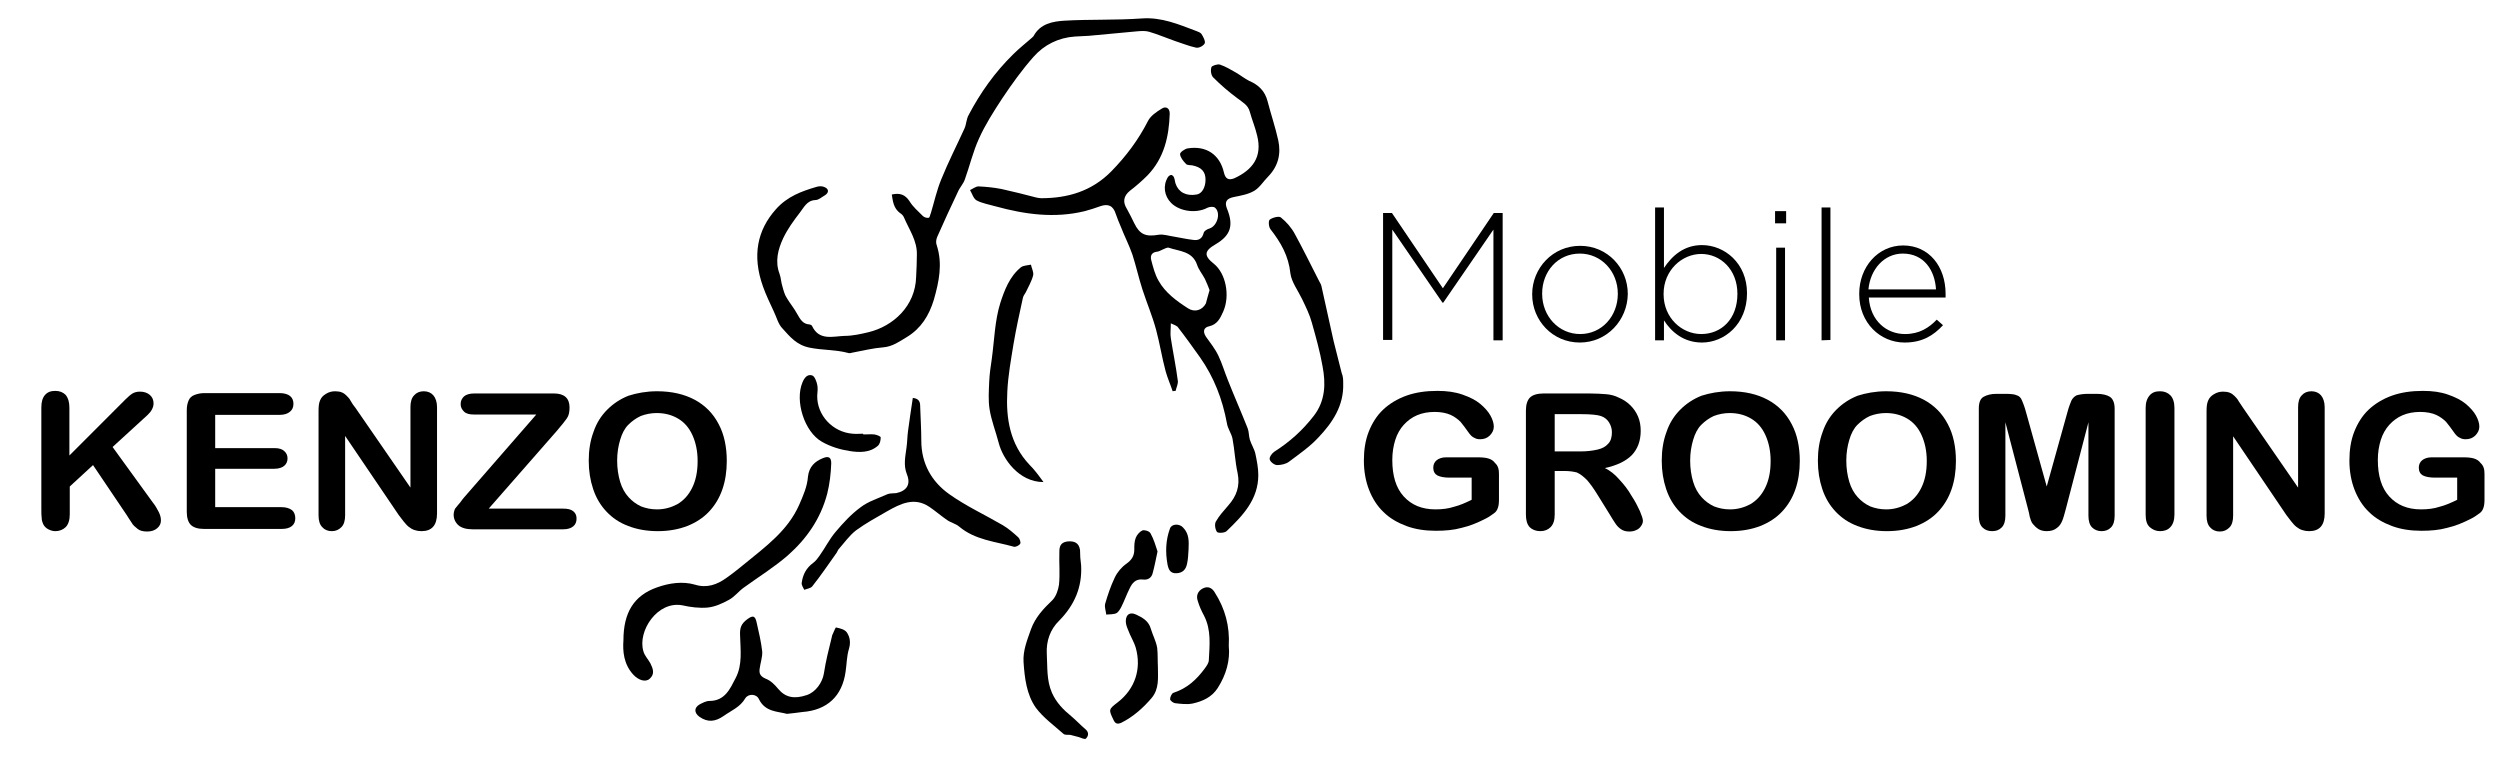 <?xml version="1.0" encoding="utf-8"?>
<!-- Generator: Adobe Illustrator 21.1.0, SVG Export Plug-In . SVG Version: 6.00 Build 0)  -->
<svg version="1.1" id="Layer_1" xmlns="http://www.w3.org/2000/svg" xmlns:xlink="http://www.w3.org/1999/xlink" x="0px" y="0px"
	viewBox="0 0 677.3 206" style="enable-background:new 0 0 677.3 206;" xml:space="preserve">
<style type="text/css">
	.st0{display:none;}
	.st1{display:inline;}
</style>
<g id="Layer_3">
	<g class="st0">
		<path class="st1" d="M317.3,115.8c-0.5-1.5-1.2-3-1.6-4.6c-0.8-3-1.3-6-2.1-9c-1.1-3.9-2.5-7.8-3.8-11.7c-0.6-1.9-1-3.9-1.7-5.8
			c-0.6-1.6-1.4-3.1-2.1-4.7c-0.5-1-1-2.1-1.3-3.1c-0.7-1.9-1.6-2.6-3.4-1.7c-2.7,1.4-5.6,1.3-8.4,1.6c-4.8,0.4-9.5-0.2-14.1-1.5
			c-1.6-0.4-3.2-0.7-4.7-1.3c-0.7-0.3-1.2-1.2-1.9-2c3.4-1.8,6.2-0.4,9,0.3c5.7,1.4,11.4,2.1,16.9-0.4c3.2-1.5,5.5-4.2,8-6.6
			c2.6-2.5,3.9-5.7,5.6-8.7c0.6-1,1.8-1.8,2.9-2.4c0.7-0.4,1.8-0.3,1.7,1.1c-0.2,6.8-2.7,12.4-8.5,16.4c-1.6,1.1-2,2.7-1,4.4
			c0.6,1,1.2,2.1,1.6,3.2c0.9,2.1,2.3,3.1,5.4,2.7c1.2-0.2,2.4,0.3,3.6,0.4c1.6,0.2,3.2,0.3,4.8,0.5c0.1,0,0.1,0,0.2,0
			c0.4-0.2,1-0.4,1.1-0.6c0.2-2.3,4.3-2,3.5-5.2c-0.5-1.9-1-2.4-2.7-1.4c-2.6,1.5-7.4,0.2-8.4-2.6c-0.5-1.2,0-2.7,0.1-4.1
			c0-0.2,0.6-0.5,0.7-0.4c0.3,0.1,0.4,0.5,0.6,0.8c0.6,1,1.1,2,1.9,2.9c1.1,1.3,2.8,1,3.7,0.1c0.8-0.8,1.2-2.4,1.2-3.6
			c0-1.4-0.9-2.5-2.5-2.8c-0.9-0.1-1.8-0.3-2.5-0.9c-1.1-0.8-0.7-2.1,0.6-2.5c4.2-1.1,7,0.8,8.4,5.1c0.5,1.5,1.4,2.1,2.8,1.3
			c3.7-2.2,5.6-4.2,4.8-8.7c-0.4-2.5-1.5-5-2.4-7.4c-0.1-0.4-0.7-0.7-1.1-1c-2.1-1.7-4.3-3.3-6.3-5.1c-0.5-0.4-0.4-1.5-0.6-2.3
			c0.9-0.1,1.7-0.3,2.6-0.4c0.2,0,0.5,0.3,0.7,0.4c2.2,1.4,4.6,2.6,6.7,4.2c1,0.8,1.8,2.1,2.3,3.3c1,2.8,1.7,5.7,2.4,8.6
			c0.7,2.9,0,5.5-2.1,7.7c-1.1,1.2-2.2,2.6-3.5,3.4c-1.1,0.7-2.6,1-4,1.2c-1.9,0.3-2.5,1.3-1.7,3c0.3,0.6,0.5,1.2,0.6,1.8
			c0.5,2.8-1.5,4.3-3.4,5.6c-2.3,1.5-2.5,2.8-0.3,4.5c3.4,2.6,3.8,10,0.7,12.8c-0.3,0.3-0.9,0.4-1.3,0.6c-1.5,0.5-1.9,1.4-1,2.7
			c1,1.6,2.1,3,3,4.7c0.7,1.4,1,2.9,1.6,4.4c1.5,3.6,3,7.2,4.5,10.8c0.3,0.7,0.3,1.6,0.5,2.4c0.4,1.2,1.1,2.3,1.4,3.6
			c0.4,1.5,0.6,3.1,0.6,4.6c0,5.3-3.3,8.8-6.8,12.1c-0.4,0.4-1.4,0.3-2.2,0.4c-0.1-0.8-0.5-1.8-0.2-2.3c0.7-1.3,1.7-2.4,2.6-3.5
			c1.9-2.1,2.7-4.4,2.1-7.2c-0.5-2.5-0.7-5.1-1.2-7.7c-0.2-1-0.9-2-1.2-3c-0.6-2.3-1.1-4.8-1.8-7.1c-0.5-1.6-1.3-3.1-2.2-4.5
			c-2.1-3.3-4.4-6.5-6.6-9.8c-0.2-0.3-0.6-0.6-0.9-0.6s-0.5,0.5-0.7,0.8c-0.1,0.3-0.2,0.7-0.1,1c0.4,2.4,0.9,4.8,1.4,7.2
			c0.4,1.9,0.9,3.7-0.1,5.5C317.7,115.8,317.5,115.8,317.3,115.8z M325.4,93.8c-0.2-0.8-0.4-1.5-0.7-2.2c-0.7-1.3-1.7-2.5-2.2-3.8
			c-1.1-3-3.9-2.8-6.2-3.6c-0.4-0.1-0.9,0.2-1.3,0.4c-0.4,0.2-0.8,0.5-1.3,0.6c-1.4,0.1-1.6,1.1-1.4,2.1c0.4,1.6,0.9,3.3,1.7,4.7
			c1.5,2.5,3.9,4.3,6.3,5.8c1.6,1.1,3.3,0.5,4.1-1.2C324.9,95.7,325.1,94.7,325.4,93.8z"/>
		<path class="st1" d="M255.2,72.8c1.9-0.4,2.9,0,3.8,1.3s2.1,2.5,3.3,3.6c0.7,0.7,1.4,0.6,1.6-0.5c0.8-4.5,2.8-8.6,4.6-12.8
			c1.2-2.8,2.4-5.7,3.4-8.6c1.4-3.7,4.1-6.5,6.4-9.6c1.8-2.5,4-4.7,6.3-6.7c1.1-0.9,2.3-1.6,2.8-3.1c0.1-0.2,0.3-0.4,0.5-0.4
			c3.2-0.9,6.3-1.9,9.7-1.9c5,0.1,10.1-0.3,15,0.1c3.4,0.3,6.7,1.6,10.1,2.4c0.4,0.1,0.8,0.4,1,0.8c0.3,0.5,0.7,1.1,0.5,1.5
			s-1,0.9-1.4,0.8c-1.8-0.4-3.6-0.9-5.3-1.5c-2.9-0.9-5.6-2.6-8.8-1.9c-1.6,0.3-3.3,0.6-5,0.8c-2.8,0.2-5.6,0.2-8.3,0.4
			c-3.6,0.3-6.8,1.8-9,4.5c-3.1,3.9-5.9,8-8.7,12.2c-1.2,1.7-2.2,3.5-3,5.4c-1.2,3.1-2.1,6.3-3.3,9.4c-0.9,2.3-2.2,4.4-3.3,6.7
			c-1,2.1-2.1,4.2-3,6.3c-0.2,0.5-0.1,1.3,0.1,1.9c1.2,3.8,0.6,7.5-0.6,11.2c-0.7,2.1-1.2,4.4-3,5.9c-1.6,1.3-3.3,2.5-5,3.7
			c-3.5,2.4-7.6,1.8-11.5,2.4c-0.9,0.1-1.8-0.3-2.7-0.4c-1-0.1-2,0.1-2.9,0c-1.4-0.2-2.7-0.6-4.1-1c-0.5-0.1-1-0.5-1.4-0.8
			c-1.9-1.7-3.4-3.7-4.4-6.1s-2.5-4.7-3.2-7.2c-1.4-5-1.1-9.8,2.1-14.2c2.7-3.7,6.4-5.6,10.7-6.5c0.5-0.1,1.2,0.4,1.8,0.6
			c-0.4,0.4-0.7,0.9-1.2,1c-3.2,1.2-5.3,3.7-6.8,6.6c-1,1.9-2.1,3.8-2.6,5.9c-0.4,1.5-0.1,3.3,0.1,4.9c0.1,1.1,0.4,2.1,0.6,3.2
			c0.1,0.6,0.3,1.2,0.6,1.7c1.1,1.8,2.1,3.7,3.5,5.3c1.3,1.4,2.9,2.8,4.6,3.5c1.4,0.6,3.2,0.4,4.8,0.3c2.2-0.2,4.4-0.6,6.6-1.2
			c4.9-1.5,9.5-5.8,9.6-11.9c0-2,0.2-4,0-6c-0.4-3.5-1.8-6.6-4.4-9.1C255.7,75,255.6,73.9,255.2,72.8z"/>
		<path class="st1" d="M241.9,133.7c-0.7,4.9-2,9.5-5.1,13.5c-2.4,3.1-5.1,5.8-8.3,8c-2.5,1.8-5.3,3.1-7.5,5.1
			c-3.3,3.1-7,3.9-11.1,2.9c-6.3-1.6-10.5,5.2-9.6,9.6c0.1,0.7,0.6,1.4,0.9,2c0.3,0.6,0.8,1.1,0.9,1.7c0.1,0.8-0.1,1.7-0.2,2.6
			c-1-0.1-2.3,0.2-3-0.4c-1.7-1.4-2.7-3.4-2.7-5.7c0-1.9-0.3-3.7,0-5.6c0.4-3.2,2.5-5.4,5-7.1c1.7-1.1,3.6-1.6,5.7-1.7
			c2.2-0.1,4.2,0.1,6.4,0.3c2.8,0.3,5.4-1.1,7.4-3.2c0.6-0.6,1.3-0.9,1.9-1.5c3.4-3,7.1-5.8,10-9.2c2.4-2.9,4.3-6.4,4.5-10.5
			c0.1-1.8,1.3-3,2.8-3.7c1.6-0.7,2.1-0.4,2.1,1.3C241.9,132.9,241.9,133.3,241.9,133.7z"/>
		<path class="st1" d="M260.8,117.6c0.2,0.7,0.6,1.4,0.7,2c0.2,2.4,0.3,4.9,0.3,7.4c0,5.1,2.3,9.1,6.3,11.9
			c3.6,2.5,7.7,4.4,11.5,6.7c1.3,0.8,2.5,1.9,3.7,2.9c0.3,0.2,0.4,1,0.2,1.3c-0.2,0.3-0.9,0.6-1.2,0.5c-3.8-1.2-7.8-1.4-11.2-3.8
			c-1.2-0.9-2.7-1.4-3.9-2.3c-1.2-0.8-2.3-1.9-3.5-2.8c-3.5-2.4-6.6-0.7-9.6,1.1c-2.2,1.3-4.6,2.5-6.6,4.1c-1.5,1.1-2.6,2.7-3.8,4.2
			c-0.2,0.3-0.4,0.7-0.6,1c-1.7,2.4-3.3,4.7-5.1,7c-0.4,0.5-1.2,0.7-1.8,1c-0.2-0.7-0.7-1.5-0.5-2c0.7-1.3,1.6-2.5,2.5-3.7
			c0.3-0.4,0.9-0.6,1-1c1-3.5,3.7-5.7,6-8.2c2.2-2.4,4.6-4.8,7.9-5.8c1.1-0.3,2.3-0.3,3.4-0.5c2.4-0.5,3.3-1.9,2.3-4.2
			c-0.8-1.9-0.4-3.7-0.2-5.6c0.2-1.3,0.2-2.7,0.4-4c0.3-2.4,0.7-4.8,1-7.2C260.2,117.7,260.5,117.7,260.8,117.6z"/>
		<path class="st1" d="M231.9,187.1c-1.9-0.6-4.5-0.4-5.9-3.1c-0.8-1.5-2.3-1.2-3.4,0.2c-1.7,2.2-4.2,3.6-6.8,4.5
			c-0.3,0.1-0.8,0.1-1.1,0c-1.1-0.3-2.6-0.5-2.6-2s1.4-1.7,2.5-1.9c1.5-0.4,3.1-0.3,4.2-1.8c1.6-2,2.8-4.2,3.1-6.7
			c0.2-2.1,0.1-4.1,0-6.2c0-1.2,0.7-2.7,1.6-3.5c1-0.9,1.6-0.5,1.9,0.6c0.5,2.2,1.1,4.5,1.3,6.7c0.1,1.2-0.4,2.5-0.6,3.8
			c-0.1,1,0.2,1.6,1.3,2.1c1,0.4,2,1.3,2.8,2.2c1.7,2,3.6,2.5,6.5,1.5c2.2-0.7,3.5-2.7,3.8-5c0.3-2.6,1.1-5.1,1.7-7.6
			c0.1-0.3,0.1-0.6,0.2-1c0.2-0.5,0.4-1.3,0.6-1.3c0.7-0.1,1.7,0,1.9,0.4c0.6,0.9,1.2,2.1,1.1,3.1c-0.1,2.3-0.8,4.5-1,6.7
			c-0.3,4.2-4.7,7.6-8.1,8.1C235.4,186.8,233.9,186.9,231.9,187.1z"/>
		<path class="st1" d="M354.8,113.6c0,6.4-3.1,10.6-7.2,14.3c-1.5,1.3-3.1,2.6-4.8,3.7c-0.7,0.5-1.7,0.7-2.6,0.6
			c-0.5,0-1.3-0.7-1.5-1.2c-0.1-0.4,0.5-1.2,1-1.6c3.3-2.1,6.2-4.7,8.6-7.8c2.7-3.4,2.8-7.2,2-11.2c-0.6-3.2-1.5-6.4-2.3-9.6
			c-0.5-1.8-0.7-3.9-2.3-5.2c-0.2-0.2-0.2-0.6-0.2-0.9c-0.1-0.4,0.1-1-0.1-1.3c-2.3-2.2-1.8-5.5-3.1-8c-0.9-1.7-2.1-3.3-3-5
			c-0.4-0.6-0.4-1.5-0.5-2.2c0.8-0.1,1.7-0.6,2.4-0.4c1.8,0.5,2.4,2.3,3.2,3.7c1.9,3.4,3.6,6.9,5.4,10.4c0.2,0.3,0.4,0.7,0.5,1
			c0.6,5.1,2.4,10,3.5,15C354.1,110.1,354.5,112.1,354.8,113.6z"/>
		<path class="st1" d="M296.9,154.3c0.4,5.2-1.4,9-4.7,12.4c-1.9,1.9-2.9,4.4-2.7,7.1c0.2,2.9,0.4,5.9,1.1,8.7
			c0.8,3.2,3.7,4.8,5.9,6.9c0.5,0.5,1.2,1,1.6,1.6c0.2,0.4,0,1.1-0.1,1.6c-0.5-0.1-0.9-0.1-1.4-0.2c-0.8-0.2-1.5-0.4-2.3-0.7
			c-0.7-0.2-1.5-0.2-1.9-0.7c-2.2-2.5-5.6-4.1-6.6-7.6c-1.5-5-2.3-9.9,0.1-14.9c1.2-2.5,2.8-4.5,4.7-6.4c0.8-0.8,1.3-2.2,1.4-3.4
			c0.2-2.4,0-4.8,0.1-7.2c0-1.1,0.2-2.2,1.7-2.3c1.7-0.1,2.4,0.3,2.8,2c0.1,0.6,0.2,1.2,0.3,1.8
			C296.9,153.5,296.9,154.1,296.9,154.3z"/>
		<path class="st1" d="M288.5,135.8c-3.5,0.1-5.6-1.7-7.4-4.1c-2.1-2.9-2.7-6.3-3.6-9.7c-0.6-2.4-1.1-4.6-0.8-7
			c0.5-3.8,1.1-7.5,1.6-11.2c0.3-2.1,0.4-4.2,0.7-6.3c0.2-0.9,0.6-1.8,1.1-2.7c0.6-1.3,1.3-2.7,2.1-3.9c0.6-0.9,1.4-1.7,2.3-2.4
			c0.3-0.3,1.1-0.3,1.4-0.1c0.4,0.3,0.8,1,0.7,1.4c-0.4,1.4-1,2.7-1.5,4c-0.2,0.5-0.7,1-0.8,1.6c-0.7,3.4-1.5,6.8-2.1,10.2
			c-0.6,3.4-1,6.9-1.4,10.3c-0.1,1.2,0.1,2.4,0.2,3.6c0,0.4,0.2,0.8,0.1,1.1c-0.8,4.6,2,7.9,4.2,11.4
			C286.2,133.3,287.4,134.4,288.5,135.8z"/>
		<path class="st1" d="M329.6,172c0.3,3.5-0.6,6.8-2.6,9.7c-1.5,2.2-3.7,3-6.1,3.2c-1,0.1-2,0-2.9-0.1c-0.5-0.1-1.2-0.5-1.2-0.7
			c0-0.5,0.4-1.3,0.7-1.4c3-0.9,5.1-3,6.9-5.4c0.4-0.5,0.9-1.2,0.9-1.8c0.2-3.3,0.6-6.7-1-9.9c-0.5-1-1-2-1.3-3.1
			c-0.4-1.2,0-2.2,1.1-2.8s2,0,2.5,0.8c1.8,2.8,2.7,5.9,3,9.2C329.7,170.4,329.6,171.2,329.6,172z"/>
		<path class="st1" d="M314.3,176.9c-0.4,2.1-0.4,4.4-1.4,6.2c-1.6,2.7-4.2,4.6-7.1,6c-0.3,0.2-1.3-0.2-1.5-0.6
			c-1.2-2.1-1.2-2.3,0.9-3.7c4.5-3.1,4.8-7.4,3.9-12.2c-0.3-1.4-1.3-2.7-1.7-4.2c-0.3-0.9-0.1-1.9-0.2-2.9c0.9,0.1,1.9-0.1,2.5,0.2
			c3.1,1.7,3.6,4.9,4.1,8c0.2,1,0,2,0,2.9C314,176.9,314.2,176.9,314.3,176.9z"/>
		<path class="st1" d="M238.9,117c0,4.8,3.5,8.4,8.3,8.6c1.5,0.1,2.9,0.1,4.4,0.2c0.5,0,1.3,0.5,1.3,0.7c-0.2,0.6-0.4,1.6-0.8,1.7
			c-2.1,0.4-4.2,0.8-6.4,0.8c-1.5,0-3.1-0.6-4.5-1.2c-0.9-0.4-1.7-1.1-2.4-1.8c-0.8-0.8-1.7-1.6-2.2-2.6c-1.6-3-1.9-6.2-0.6-9.4
			c0.3-0.6,1.3-0.9,1.9-1.3c0.3,0.6,0.8,1.1,1,1.7C239,115.2,238.9,116.1,238.9,117z"/>
		<path class="st1" d="M313.9,151.3c-0.4,1.8-0.7,3.3-1.1,4.8c-0.3,1-0.9,1.4-2,1.3c-1.7-0.1-2.6,0.9-3.2,2.2s-1.1,2.6-1.8,3.8
			c-0.3,0.6-0.7,1.2-1.2,1.5c-0.6,0.3-1.4,0.2-2.1,0.3c-0.1-0.7-0.4-1.5-0.2-2.2c0.6-2,1.2-3.9,2.1-5.8c0.6-1.2,1.5-2.3,2.5-3
			c1.2-0.9,1.9-1.7,1.8-3.2c0-0.9,0-1.8,0.3-2.6c0.3-0.7,0.9-1.3,1.5-1.6c0.4-0.2,1.4,0.2,1.6,0.6
			C313,148.7,313.4,150.1,313.9,151.3z"/>
		<path class="st1" d="M320.6,151.5c0,0.4,0,1.3-0.1,2.1c-0.1,1.4-0.9,2.2-2.3,2.3c-1.5,0.1-1.8-0.8-2-2c-0.5-2.6-0.4-5.2,0.6-7.7
			c0.4-1,1.9-1.1,2.7-0.3C320.9,147.4,320.8,149.2,320.6,151.5z"/>
	</g>
	<g>
		<g>
			<g>
				<path d="M406.1,128.4v7c0,0.9-0.1,1.7-0.3,2.2c-0.2,0.6-0.5,1.1-1.1,1.5s-1.2,0.9-2,1.3c-2.3,1.2-4.5,2.1-6.7,2.6
					c-2.1,0.6-4.5,0.8-7,0.8c-2.9,0-5.6-0.4-8-1.3c-2.4-0.9-4.5-2.1-6.2-3.8c-1.7-1.6-3-3.7-3.9-6s-1.4-5-1.4-7.9s0.4-5.5,1.3-7.8
					s2.2-4.4,3.9-6c1.7-1.6,3.8-2.9,6.3-3.8s5.3-1.3,8.4-1.3c2.6,0,4.8,0.3,6.8,1s3.6,1.5,4.8,2.5c1.2,1,2.2,2.1,2.8,3.2
					c0.6,1.1,0.9,2.1,0.9,3s-0.4,1.7-1.1,2.4c-0.7,0.7-1.6,1-2.6,1c-0.6,0-1.1-0.1-1.6-0.4c-0.5-0.2-0.9-0.6-1.3-1.1
					c-1-1.4-1.8-2.5-2.4-3.2c-0.7-0.7-1.6-1.4-2.7-1.9s-2.6-0.8-4.3-0.8c-1.8,0-3.4,0.3-4.8,0.9s-2.6,1.5-3.6,2.6s-1.8,2.5-2.3,4.1
					s-0.8,3.4-0.8,5.4c0,4.3,1,7.6,3.1,9.9c2.1,2.3,4.9,3.5,8.6,3.5c1.8,0,3.5-0.2,5-0.7c1.6-0.4,3.2-1.1,4.8-1.9v-6h-6
					c-1.4,0-2.5-0.2-3.3-0.6c-0.7-0.4-1.1-1.1-1.1-2.1c0-0.8,0.3-1.5,0.9-2s1.5-0.8,2.5-0.8h8.8c1.1,0,2,0.1,2.7,0.3
					s1.4,0.6,1.8,1.2C405.9,126.2,406.1,127.2,406.1,128.4z"/>
				<path d="M423.9,127.6h-2.7v11.8c0,1.6-0.4,2.7-1.1,3.4s-1.6,1.1-2.8,1.1c-1.2,0-2.2-0.4-2.9-1.1c-0.7-0.8-1-1.9-1-3.4v-28.2
					c0-1.6,0.4-2.8,1.1-3.5s2-1.1,3.6-1.1h12.6c1.7,0,3.2,0.1,4.5,0.2c1.2,0.1,2.3,0.4,3.3,0.9c1.2,0.5,2.3,1.2,3.2,2.1
					c0.9,0.9,1.6,1.9,2.1,3.1s0.7,2.5,0.7,3.8c0,2.7-0.8,4.9-2.4,6.6c-1.6,1.6-4,2.8-7.3,3.5c1.4,0.7,2.7,1.7,3.9,3.1
					c1.3,1.4,2.4,2.8,3.3,4.4c1,1.5,1.7,2.9,2.3,4.2c0.5,1.2,0.8,2.1,0.8,2.6s-0.2,1-0.5,1.4c-0.3,0.5-0.8,0.9-1.3,1.1
					c-0.6,0.3-1.2,0.4-1.9,0.4c-0.9,0-1.6-0.2-2.2-0.6c-0.6-0.4-1.1-0.9-1.5-1.5s-1-1.5-1.7-2.7l-3.1-5c-1.1-1.8-2.1-3.2-3-4.2
					c-0.9-0.9-1.8-1.6-2.7-2C426.4,127.8,425.3,127.6,423.9,127.6z M428.3,112.2h-7.1v10.1h6.9c1.9,0,3.4-0.2,4.7-0.5
					c1.3-0.3,2.2-0.8,2.9-1.6c0.7-0.7,1-1.8,1-3.1c0-1-0.3-1.9-0.8-2.7c-0.5-0.8-1.3-1.4-2.2-1.7C432.8,112.4,431,112.2,428.3,112.2
					z"/>
				<path d="M468.7,106c4,0,7.4,0.8,10.2,2.3c2.8,1.5,5,3.7,6.5,6.6c1.5,2.8,2.2,6.2,2.2,10c0,2.8-0.4,5.4-1.2,7.7
					c-0.8,2.3-2,4.3-3.6,6s-3.6,3-5.9,3.9s-5,1.4-8,1.4s-5.7-0.5-8-1.4c-2.4-0.9-4.3-2.2-5.9-3.9s-2.8-3.7-3.6-6.1
					c-0.8-2.4-1.2-4.9-1.2-7.7s0.4-5.4,1.3-7.8c0.8-2.4,2.1-4.4,3.7-6s3.5-2.9,5.8-3.8C463.2,106.5,465.8,106,468.7,106z
					M479.7,124.9c0-2.7-0.5-5-1.4-7s-2.2-3.5-3.9-4.5c-1.7-1-3.6-1.5-5.8-1.5c-1.5,0-3,0.3-4.3,0.8c-1.3,0.6-2.4,1.4-3.4,2.4
					s-1.7,2.4-2.2,4.1s-0.8,3.5-0.8,5.6s0.3,4,0.8,5.7s1.3,3.1,2.3,4.2s2.1,1.9,3.4,2.5c1.3,0.5,2.7,0.8,4.3,0.8
					c2,0,3.8-0.5,5.5-1.4c1.7-1,3-2.4,4-4.4C479.2,130.2,479.7,127.8,479.7,124.9z"/>
				<path d="M511,106c4,0,7.4,0.8,10.2,2.3s5,3.7,6.5,6.6c1.5,2.8,2.2,6.2,2.2,10c0,2.8-0.4,5.4-1.2,7.7s-2,4.3-3.6,6
					s-3.6,3-5.9,3.9c-2.3,0.9-5,1.4-8,1.4s-5.7-0.5-8-1.4c-2.4-0.9-4.3-2.2-5.9-3.9s-2.8-3.7-3.6-6.1c-0.8-2.4-1.2-4.9-1.2-7.7
					s0.4-5.4,1.3-7.8c0.8-2.4,2.1-4.4,3.7-6s3.5-2.9,5.8-3.8C505.5,106.5,508.1,106,511,106z M522,124.9c0-2.7-0.5-5-1.4-7
					s-2.2-3.5-3.9-4.5s-3.6-1.5-5.8-1.5c-1.5,0-3,0.3-4.3,0.8c-1.3,0.6-2.4,1.4-3.4,2.4s-1.7,2.4-2.2,4.1s-0.8,3.5-0.8,5.6
					s0.3,4,0.8,5.7s1.3,3.1,2.3,4.2s2.1,1.9,3.4,2.5c1.3,0.5,2.7,0.8,4.3,0.8c2,0,3.8-0.5,5.5-1.4c1.7-1,3-2.4,4-4.4
					C521.5,130.2,522,127.8,522,124.9z"/>
				<path d="M549.4,137.8l-6.1-23.4v25.3c0,1.4-0.3,2.5-1,3.2s-1.5,1-2.6,1c-1,0-1.9-0.3-2.6-1c-0.7-0.7-1-1.7-1-3.2v-29
					c0-1.6,0.4-2.7,1.3-3.2s2-0.8,3.5-0.8h2.4c1.4,0,2.5,0.1,3.1,0.4c0.7,0.2,1.1,0.7,1.4,1.4c0.3,0.7,0.7,1.7,1.1,3.2l5.6,20.1
					l5.6-20.1c0.4-1.5,0.8-2.5,1.1-3.2c0.3-0.6,0.8-1.1,1.4-1.4c0.7-0.2,1.7-0.4,3.1-0.4h2.4c1.5,0,2.7,0.3,3.5,0.8s1.3,1.6,1.3,3.2
					v29c0,1.4-0.3,2.5-1,3.2s-1.5,1-2.6,1c-1,0-1.9-0.4-2.5-1c-0.7-0.7-1-1.8-1-3.2v-25.3l-6.1,23.4c-0.4,1.5-0.7,2.6-1,3.3
					s-0.7,1.4-1.4,1.9c-0.7,0.6-1.6,0.9-2.8,0.9c-0.9,0-1.7-0.2-2.3-0.6s-1.1-0.9-1.5-1.4s-0.6-1.2-0.8-1.9
					C549.8,139.3,549.6,138.6,549.4,137.8z"/>
				<path d="M581.3,139.4v-28.9c0-1.5,0.4-2.6,1.1-3.4c0.7-0.8,1.6-1.1,2.8-1.1s2.1,0.4,2.8,1.1s1.1,1.9,1.1,3.4v28.9
					c0,1.5-0.4,2.7-1.1,3.4c-0.7,0.8-1.7,1.1-2.8,1.1s-2-0.4-2.8-1.1C581.6,142.1,581.3,140.9,581.3,139.4z"/>
				<path d="M607.7,110.5l14.9,21.6v-21.8c0-1.4,0.3-2.5,1-3.2c0.6-0.7,1.5-1.1,2.6-1.1s2,0.4,2.6,1.1s1,1.8,1,3.2v28.8
					c0,3.2-1.4,4.8-4.2,4.8c-0.7,0-1.3-0.1-1.9-0.3c-0.6-0.2-1.1-0.5-1.6-0.9s-0.9-0.9-1.4-1.5s-0.8-1.1-1.3-1.7L605,118.2v21.5
					c0,1.4-0.3,2.5-1,3.2s-1.5,1.1-2.6,1.1s-2-0.4-2.6-1.1c-0.7-0.7-1-1.8-1-3.2v-28.3c0-1.2,0.1-2.1,0.4-2.8
					c0.3-0.8,0.9-1.4,1.6-1.8c0.8-0.5,1.6-0.7,2.5-0.7c0.7,0,1.3,0.1,1.8,0.3c0.5,0.2,0.9,0.5,1.3,0.9c0.4,0.4,0.8,0.8,1.1,1.4
					C606.9,109.3,607.3,109.9,607.7,110.5z"/>
				<path d="M673.1,128.4v7c0,0.9-0.1,1.7-0.3,2.2c-0.2,0.6-0.5,1.1-1.1,1.5s-1.2,0.9-2,1.3c-2.3,1.2-4.5,2.1-6.7,2.6
					c-2.1,0.6-4.5,0.8-7,0.8c-2.9,0-5.6-0.4-8-1.3c-2.4-0.9-4.5-2.1-6.2-3.8c-1.7-1.6-3-3.7-3.9-6s-1.4-5-1.4-7.9s0.4-5.5,1.3-7.8
					s2.2-4.4,3.9-6s3.8-2.9,6.3-3.8s5.3-1.3,8.4-1.3c2.6,0,4.8,0.3,6.8,1s3.6,1.5,4.8,2.5s2.2,2.1,2.8,3.2s0.9,2.1,0.9,3
					s-0.4,1.7-1.1,2.4c-0.7,0.7-1.6,1-2.6,1c-0.6,0-1.1-0.1-1.6-0.4c-0.5-0.2-0.9-0.6-1.3-1.1c-1-1.4-1.8-2.5-2.4-3.2
					c-0.7-0.7-1.6-1.4-2.7-1.9c-1.1-0.5-2.6-0.8-4.3-0.8c-1.8,0-3.4,0.3-4.8,0.9c-1.4,0.6-2.6,1.5-3.6,2.6s-1.8,2.5-2.3,4.1
					s-0.8,3.4-0.8,5.4c0,4.3,1,7.6,3.1,9.9c2.1,2.3,4.9,3.5,8.6,3.5c1.8,0,3.5-0.2,5-0.7c1.6-0.4,3.2-1.1,4.8-1.9v-6h-6
					c-1.4,0-2.5-0.2-3.3-0.6c-0.7-0.4-1.1-1.1-1.1-2.1c0-0.8,0.3-1.5,0.9-2c0.6-0.5,1.5-0.8,2.5-0.8h8.8c1.1,0,2,0.1,2.7,0.3
					s1.4,0.6,1.8,1.2C672.9,126.2,673.1,127.2,673.1,128.4z"/>
			</g>
		</g>
		<g>
			<g>
				<path d="M18.8,110.5v12.9L34,108.2c0.7-0.7,1.4-1.3,1.9-1.6c0.5-0.3,1.2-0.5,2-0.5c1.1,0,2,0.3,2.7,0.9s1,1.4,1,2.3
					c0,1.1-0.6,2.2-1.7,3.2l-9.4,8.6L41.3,136c0.8,1,1.3,1.9,1.7,2.7s0.6,1.5,0.6,2.3s-0.3,1.5-1,2.1S41,144,39.9,144
					s-2-0.2-2.6-0.7s-1.3-1-1.7-1.8c-0.5-0.7-0.9-1.4-1.3-2L25.2,126l-6.3,5.8v7.6c0,1.5-0.4,2.7-1.1,3.4s-1.7,1.1-2.8,1.1
					c-0.7,0-1.3-0.2-1.9-0.5c-0.6-0.3-1.1-0.8-1.4-1.4c-0.2-0.5-0.4-1-0.4-1.6c-0.1-0.6-0.1-1.5-0.1-2.7v-27.3c0-1.5,0.3-2.6,1-3.4
					s1.6-1.1,2.8-1.1s2.1,0.4,2.8,1.1C18.5,107.9,18.8,109,18.8,110.5z"/>
				<path d="M75.7,112.4H58.3v9h16.1c1.2,0,2.1,0.3,2.6,0.8c0.6,0.5,0.9,1.2,0.9,2s-0.3,1.5-0.9,2s-1.5,0.8-2.7,0.8h-16v10.4h18
					c1.2,0,2.1,0.3,2.8,0.8c0.6,0.5,0.9,1.3,0.9,2.2s-0.3,1.6-0.9,2.1s-1.5,0.8-2.8,0.8h-21c-1.7,0-2.9-0.4-3.6-1.1
					c-0.7-0.7-1.1-1.9-1.1-3.5v-27.6c0-1.1,0.2-1.9,0.5-2.6s0.8-1.2,1.6-1.5s1.6-0.5,2.7-0.5h20.4c1.2,0,2.2,0.3,2.8,0.8
					c0.6,0.5,0.9,1.2,0.9,2.1s-0.3,1.6-0.9,2.1C77.9,112.1,77,112.4,75.7,112.4z"/>
				<path d="M96.3,110.5l14.9,21.6v-21.8c0-1.4,0.3-2.5,1-3.2c0.6-0.7,1.5-1.1,2.6-1.1s2,0.4,2.6,1.1s1,1.8,1,3.2v28.8
					c0,3.2-1.4,4.8-4.2,4.8c-0.7,0-1.3-0.1-1.9-0.3s-1.1-0.5-1.6-0.9s-0.9-0.9-1.4-1.5s-0.8-1.1-1.3-1.7l-14.5-21.4v21.5
					c0,1.4-0.3,2.5-1,3.2s-1.5,1.1-2.6,1.1s-2-0.4-2.6-1.1c-0.7-0.7-1-1.8-1-3.2v-28.3c0-1.2,0.1-2.1,0.4-2.8
					c0.3-0.8,0.9-1.4,1.6-1.8c0.8-0.5,1.6-0.7,2.5-0.7c0.7,0,1.3,0.1,1.8,0.3c0.5,0.2,0.9,0.5,1.3,0.9s0.8,0.8,1.1,1.4
					C95.4,109.3,95.8,109.9,96.3,110.5z"/>
				<path d="M125.7,134.8l19.6-22.5h-16.9c-1.2,0-2.1-0.2-2.7-0.8s-0.9-1.2-0.9-2c0-0.9,0.3-1.5,0.9-2.1c0.6-0.5,1.5-0.8,2.7-0.8
					h21.7c2.8,0,4.2,1.3,4.2,3.8c0,1.2-0.2,2.2-0.7,2.9c-0.5,0.7-1.4,1.9-2.8,3.5l-18.4,21h20.2c1.2,0,2.1,0.2,2.7,0.7
					c0.6,0.5,0.9,1.1,0.9,2s-0.3,1.6-0.9,2.1s-1.5,0.8-2.7,0.8H128c-1.7,0-3-0.4-3.8-1.1s-1.3-1.7-1.3-2.9c0-0.4,0.1-0.8,0.2-1.1
					c0.1-0.4,0.3-0.7,0.6-1c0.2-0.3,0.6-0.7,1-1.2S125.4,135.1,125.7,134.8z"/>
				<path d="M178,106c4,0,7.4,0.8,10.2,2.3s5,3.7,6.5,6.6c1.5,2.8,2.2,6.2,2.2,10c0,2.8-0.4,5.4-1.2,7.7s-2,4.3-3.6,6
					s-3.6,3-5.9,3.9c-2.3,0.9-5,1.4-8,1.4s-5.7-0.5-8-1.4c-2.4-0.9-4.3-2.2-5.9-3.9c-1.6-1.7-2.8-3.7-3.6-6.1
					c-0.8-2.4-1.2-4.9-1.2-7.7s0.4-5.4,1.3-7.8c0.8-2.4,2.1-4.4,3.7-6c1.6-1.6,3.5-2.9,5.8-3.8C172.5,106.5,175.1,106,178,106z
					M189,124.9c0-2.7-0.5-5-1.4-7s-2.2-3.5-3.9-4.5s-3.6-1.5-5.8-1.5c-1.5,0-3,0.3-4.3,0.8c-1.3,0.6-2.4,1.4-3.4,2.4
					s-1.7,2.4-2.2,4.1s-0.8,3.5-0.8,5.6s0.3,4,0.8,5.7s1.3,3.1,2.3,4.2s2.1,1.9,3.4,2.5c1.3,0.5,2.7,0.8,4.3,0.8
					c2,0,3.8-0.5,5.5-1.4c1.7-1,3-2.4,4-4.4C188.5,130.2,189,127.8,189,124.9z"/>
			</g>
		</g>
		<g>
			<path d="M317.2,87.6c0,1.6-0.2,2.8,0,4c0.6,3.9,1.4,7.7,1.9,11.6c0.1,0.8-0.4,1.8-0.6,2.7c-0.3,0-0.5,0-0.8,0.1
				c-0.6-1.8-1.4-3.6-1.9-5.4c-1-3.7-1.6-7.6-2.6-11.3c-1-3.7-2.5-7.2-3.7-10.9c-1-3.1-1.7-6.3-2.7-9.4c-0.9-2.6-2.2-5.1-3.2-7.7
				c-0.5-1.1-0.9-2.2-1.3-3.3c-0.7-2.3-2.1-2.9-4.3-2.1c-1.3,0.5-2.7,0.9-4.1,1.3c-8.2,2-16.2,0.9-24.2-1.3
				c-1.7-0.5-3.6-0.8-5.1-1.6c-0.9-0.5-1.2-1.8-1.8-2.8c0.8-0.4,1.6-1,2.3-1c2.1,0.1,4.1,0.3,6.2,0.7c3.2,0.7,6.3,1.5,9.4,2.3
				c0.5,0.1,0.9,0.2,1.4,0.2c7.2,0,13.7-1.9,19-7.3c4-4.1,7.3-8.5,9.9-13.6c0.7-1.4,2.3-2.5,3.8-3.4c0.9-0.6,2.1-0.3,2.1,1.4
				c-0.2,6.2-1.5,12-6,16.7c-1.5,1.5-3.1,2.9-4.8,4.2c-1.7,1.4-2,3-0.8,4.9c0.7,1.3,1.4,2.6,2,3.9c1.5,3.1,3.2,3.7,6.6,3.1
				c1.3-0.2,2.7,0.3,4.1,0.5c1.8,0.3,3.5,0.7,5.3,0.9c1.4,0.2,2.4-0.3,2.8-1.9c0.1-0.5,0.9-1,1.6-1.2c2.1-0.7,3.1-4.2,1.5-5.6
				c-0.4-0.4-1.5-0.3-2.1,0c-3,1.6-7.5,1-9.8-1.3c-1.9-1.9-2.3-4.7-0.9-7c0.2-0.3,0.6-0.6,0.9-0.6s0.7,0.4,0.8,0.8
				c0.2,0.5,0.2,1,0.4,1.6c0.8,2.3,2.9,3.4,5.7,2.9c1.4-0.2,2.4-1.9,2.4-4c0-2.2-1.1-3.4-3.6-3.9c-0.6-0.1-1.4,0-1.7-0.4
				c-0.7-0.7-1.5-1.7-1.6-2.6c-0.1-0.5,1.3-1.5,2.1-1.6c5-0.8,8.7,1.7,9.8,6.6c0.4,1.7,1.3,2.1,2.8,1.5c5-2.3,7.6-5.8,6.2-11.5
				c-0.5-2.2-1.4-4.3-2-6.5c-0.5-1.9-2-2.6-3.4-3.7c-2.3-1.7-4.5-3.6-6.5-5.6c-0.6-0.6-0.8-1.9-0.5-2.8c0.1-0.4,1.7-0.9,2.3-0.7
				c1.5,0.5,3,1.4,4.4,2.2c1.2,0.7,2.3,1.6,3.5,2.2c2.6,1.1,4.3,2.8,5,5.5c0.9,3.5,2.1,7,2.9,10.6c0.8,3.7,0,7-2.7,9.8
				c-1.3,1.3-2.3,3-3.8,3.9c-1.7,1-3.7,1.3-5.6,1.7s-2.5,1.3-1.8,3.1c1.9,4.6,1,7.3-3.1,9.7c-3.1,1.8-3.2,3.1-0.4,5.3
				c3.2,2.6,4.4,8.6,2.5,12.9c-0.8,1.8-1.6,3.5-3.8,4c-1.5,0.3-1.8,1.4-0.9,2.8c1.2,1.7,2.5,3.3,3.4,5.2c1,2.1,1.7,4.5,2.6,6.7
				c1.7,4.3,3.6,8.6,5.3,12.9c0.4,1,0.3,2.1,0.6,3.1c0.4,1.3,1.2,2.5,1.5,3.8c0.4,1.9,0.8,3.9,0.8,5.8c0,6.6-4.2,11-8.6,15.2
				c-0.5,0.5-2.3,0.6-2.6,0.2c-0.5-0.7-0.7-2.1-0.3-2.8c0.9-1.6,2.2-3,3.4-4.4c2.2-2.5,3.2-5.2,2.5-8.7c-0.7-3.1-0.8-6.3-1.4-9.4
				c-0.3-1.4-1.3-2.7-1.5-4.1c-1.2-6.5-3.5-12.5-7.3-17.9c-2-2.8-4-5.6-6.1-8.3C318.3,88,318,88,317.2,87.6z M327.7,78.6
				c-0.4-1-0.8-2.1-1.3-3.1c-0.7-1.3-1.7-2.5-2.1-3.8c-1.3-3.7-4.8-3.6-7.7-4.6c-0.4-0.1-1.1,0.3-1.6,0.5s-1.1,0.6-1.6,0.6
				c-1.5,0.2-1.8,1.2-1.5,2.3c0.5,1.9,1,3.9,2,5.6c1.8,3.2,4.8,5.4,7.9,7.4c1.8,1.2,3.9,0.6,4.9-1.3C327,81.1,327.3,79.9,327.7,78.6
				z"/>
			<path d="M241.6,52.7c2.2-0.5,3.6,0,4.8,1.8c0.9,1.5,2.3,2.7,3.6,4c0.4,0.4,1.1,0.6,1.6,0.5c0.3,0,0.4-0.9,0.6-1.3
				c0.9-3,1.6-6.2,2.8-9.1c1.9-4.7,4.2-9.2,6.3-13.8c0.5-1.1,0.5-2.5,1.1-3.6c3.2-6.1,7.2-11.7,12.1-16.5c1.6-1.6,3.4-3,5.1-4.5
				c0.1-0.1,0.3-0.3,0.4-0.4c1.8-3.4,5.2-4,8.4-4.2c6.9-0.4,13.9-0.1,20.9-0.6c5.4-0.4,10,1.6,14.8,3.4c0.5,0.2,1.1,0.4,1.4,0.8
				c0.5,0.8,1.1,1.9,0.9,2.5c-0.3,0.7-1.6,1.4-2.4,1.2c-1.9-0.4-3.8-1.2-5.7-1.8c-2.3-0.8-4.6-1.8-7-2.5c-1-0.3-2.3-0.2-3.4-0.1
				c-4.3,0.4-8.6,0.8-12.9,1.2c-1.3,0.1-2.5,0.1-3.8,0.2c-4.4,0.3-8.3,2.2-11.2,5.5c-3.1,3.5-5.9,7.4-8.5,11.3
				c-2.3,3.5-4.6,7.1-6.3,10.9c-1.6,3.5-2.5,7.4-3.8,11c-0.4,1.2-1.4,2.2-1.9,3.4c-1.9,4-3.8,8.1-5.6,12.2c-0.3,0.7-0.4,1.6-0.1,2.3
				c1.6,5,0.6,9.8-0.8,14.7c-1.3,4.3-3.5,7.8-7.3,10.1c-2,1.2-3.9,2.6-6.4,2.8c-2.7,0.2-5.5,0.9-8.2,1.4c-0.5,0.1-1,0.3-1.4,0.1
				c-3.4-0.9-6.8-0.7-10.3-1.4c-3.6-0.7-5.4-3-7.4-5.2c-1.2-1.2-1.6-3.1-2.4-4.7c-1-2.2-2.1-4.4-2.9-6.7c-3-8.4-1.5-15.3,3.5-20.9
				c3.1-3.5,7-4.9,11.1-6.1c0.7-0.2,1.5-0.2,2.1,0.1c1.2,0.5,1.2,1.5,0.1,2.2c-0.9,0.5-1.7,1.3-2.6,1.3c-2.3,0.1-3.1,2-4.2,3.4
				c-1.7,2.2-3.3,4.4-4.5,6.9c-1.4,3-2.3,6.3-1,9.7c0.4,1.1,0.4,2.3,0.8,3.5c0.3,1.1,0.6,2.2,1.2,3.1c0.9,1.5,2,2.8,2.8,4.3
				c0.8,1.4,1.5,2.7,3.3,2.8c0.2,0,0.6,0.2,0.7,0.4c1.9,4.1,5.7,2.8,8.8,2.7c2.2,0,4.4-0.5,6.5-1c6.6-1.6,12.7-7,12.9-15
				c0.1-2,0.2-4,0.2-6c0.1-3.8-2.1-6.8-3.5-10.1c-0.2-0.5-0.6-0.9-1.1-1.2C242.1,56.4,241.9,54.6,241.6,52.7z"/>
			<path d="M168.9,173.5c0-7.5,2.8-12.2,9.2-14.4c3.1-1.1,6.8-1.7,10.2-0.7c3.2,1,6,0,8.6-1.9c1.7-1.2,3.3-2.5,4.9-3.8
				c5.6-4.6,11.6-8.9,14.7-15.9c1.1-2.5,2.2-5,2.4-7.7c0.3-2.6,1.8-4.1,4.1-5c1.5-0.6,2.2-0.2,2.2,1.4c-0.1,2.8-0.4,5.5-1.1,8.3
				c-1.8,6.8-5.6,12.2-10.7,16.7c-3.7,3.2-7.9,5.8-11.9,8.7c-1.4,1-2.5,2.5-4,3.3c-1.8,1-3.8,1.9-5.8,2.1c-2.2,0.2-4.6-0.1-6.8-0.6
				c-6.8-1.3-12.2,7-10.6,12.4c0.3,1.2,1.3,2.2,1.9,3.3c0.7,1.4,1.3,2.9-0.2,4.2c-1.1,1-3,0.4-4.4-1.1
				C168.9,179.9,168.7,176.3,168.9,173.5z"/>
			<path d="M247.3,107.8c1.8,0.2,2,1.2,2,2.4c0.1,3.1,0.3,6.2,0.3,9.2c0,6.2,2.8,11.1,7.6,14.5c4.5,3.2,9.7,5.6,14.5,8.4
				c1.5,0.9,2.9,2.1,4.2,3.3c0.4,0.4,0.7,1.4,0.5,1.7c-0.3,0.5-1.3,1-1.8,0.8c-5-1.4-10.4-1.8-14.7-5.4c-0.9-0.8-2.3-1.1-3.3-1.8
				c-1.6-1.1-3.1-2.4-4.7-3.5c-4.2-2.9-8-0.9-11.7,1.2c-2.8,1.6-5.7,3.2-8.3,5.1c-1.8,1.4-3.2,3.4-4.7,5.1c-0.2,0.2-0.3,0.6-0.5,0.9
				c-2.2,3.1-4.3,6.2-6.6,9.1c-0.4,0.6-1.5,0.7-2.2,1c-0.3-0.6-0.8-1.3-0.7-1.9c0.3-2.2,1.2-4,3.1-5.4c0.7-0.5,1.2-1.2,1.7-1.9
				c1.5-2.1,2.7-4.5,4.3-6.4c2.1-2.5,4.3-4.9,6.9-6.8c2.1-1.6,4.8-2.4,7.2-3.5c0.7-0.3,1.6-0.2,2.4-0.3c2.9-0.6,4-2.4,2.9-5.1
				c-1-2.5-0.4-4.9-0.1-7.3c0.2-1.4,0.2-2.9,0.4-4.4C246.4,114,246.8,110.9,247.3,107.8z"/>
			<path d="M213.2,193.4c-2.6-0.7-5.9-0.5-7.6-4c-0.7-1.5-2.9-1.5-3.7-0.2c-1.4,2.4-3.8,3.3-5.9,4.8c-2.2,1.5-4.2,1.8-6.5,0.2
				c-1.5-1.1-1.5-2.5,0.1-3.4c0.8-0.4,1.7-0.9,2.6-0.9c4.2,0,5.6-3.3,7.1-6.2c1.9-3.6,1.3-7.7,1.2-11.6c-0.1-2,0.3-3.1,1.9-4.3
				c1.6-1.2,2.2-1,2.6,0.9c0.6,2.6,1.2,5.2,1.5,7.8c0.1,1.5-0.5,3.1-0.7,4.7c-0.2,1.4,0.3,2.1,1.7,2.7c1.3,0.5,2.4,1.6,3.3,2.7
				c1.9,2.3,4.3,2.9,7.8,1.7c2.4-0.8,4.2-3.4,4.6-5.8c0.5-3.3,1.3-6.5,2.1-9.7c0.1-0.3,0.1-0.7,0.3-1c0.3-0.7,0.8-1.9,0.9-1.8
				c1,0.2,2.3,0.5,2.9,1.3c0.9,1.3,1.1,2.8,0.6,4.5c-0.6,1.9-0.6,4.1-0.9,6.1c-0.9,6.7-5,10.5-11.7,11
				C216.1,193.1,214.9,193.2,213.2,193.4z"/>
			<path d="M363.9,103.9c0.2,6-2.9,10.6-6.7,14.6c-2.3,2.5-5.2,4.5-8,6.6c-0.8,0.6-2.1,0.9-3.2,0.9c-0.7,0-1.8-0.8-2-1.5
				c-0.2-0.6,0.6-1.7,1.2-2.1c4.1-2.6,7.7-5.8,10.7-9.7c3.2-4.1,3.3-8.8,2.4-13.5c-0.7-4-1.8-7.9-2.9-11.8c-0.6-2.2-1.6-4.2-2.6-6.3
				c-1.1-2.3-2.9-4.7-3.2-7c-0.5-4.8-2.6-8.4-5.4-12c-0.5-0.6-0.6-2.3-0.2-2.6c0.8-0.6,2.5-1,3-0.6c1.5,1.2,2.9,2.8,3.8,4.5
				c2.3,4.2,4.4,8.5,6.6,12.8c0.2,0.4,0.5,0.8,0.6,1.3c1.1,5,2.2,10,3.3,14.9c0.7,2.9,1.5,5.8,2.2,8.7
				C363.9,102,363.9,103,363.9,103.9z"/>
			<path d="M292.9,153.2c0.3,5.9-1.8,10.7-5.9,14.9c-2.5,2.4-3.6,5.6-3.4,9.1s-0.1,7.1,1.4,10.5c1.2,2.7,3.1,4.6,5.3,6.4
				c1.3,1.1,2.4,2.3,3.7,3.4c1,0.8,1,1.8,0.2,2.6c-0.3,0.3-1.3-0.2-1.9-0.4c-0.8-0.2-1.5-0.4-2.3-0.6c-0.7-0.1-1.5,0.1-1.9-0.3
				c-2.6-2.3-5.5-4.4-7.5-7.1c-2.5-3.6-3-8-3.3-12.3c-0.2-3.2,1-6,2-8.9c1.2-3.3,3.4-5.6,5.8-7.9c1-1,1.6-2.8,1.8-4.2
				c0.3-2.9,0-5.9,0.1-8.8c0-1.4,0.2-2.6,2.1-2.9c1.9-0.2,3.2,0.3,3.5,2.3C292.6,150.3,292.7,151.8,292.9,153.2z"/>
			<path d="M282.7,130.6c-6.7,0-11-6.3-12.1-10.5c-0.8-3.1-2-6.1-2.5-9.2c-0.4-2.5-0.2-5-0.1-7.6c0.1-2.1,0.4-4.1,0.7-6.1
				c0.7-5.1,0.8-10.3,2.3-15.1c1.1-3.4,2.5-7.2,5.6-9.7c0.7-0.5,1.8-0.5,2.7-0.7c0.2,1,0.8,2,0.6,2.9c-0.4,1.6-1.3,3.1-2,4.6
				c-0.3,0.5-0.7,1-0.8,1.6c-0.9,4.1-1.8,8.2-2.5,12.3c-0.7,4.3-1.5,8.7-1.7,13c-0.4,7.2,0.7,14.2,6,19.8
				C280.3,127.3,281.4,128.8,282.7,130.6z"/>
			<path d="M332.9,175c0.4,3.9-0.7,7.8-3,11.4c-1.6,2.5-4.1,3.6-6.8,4.2c-1.5,0.3-3.2,0.1-4.8-0.1c-0.5-0.1-1.3-0.7-1.3-1.1
				c0-0.6,0.5-1.6,0.9-1.7c3.7-1.2,6.3-3.6,8.5-6.6c0.5-0.7,1.1-1.5,1.1-2.3c0.2-4,0.7-8.1-1.3-12c-0.7-1.3-1.3-2.6-1.7-4
				c-0.5-1.4,0-2.7,1.4-3.4s2.5-0.1,3.2,1.1C331.9,164.9,333.2,169.6,332.9,175z"/>
			<path d="M313.7,180.7c0,2.9,0.4,5.9-1.7,8.4c-2.3,2.7-5,5.1-8.2,6.7c-0.9,0.4-1.6,0.4-2.1-0.7c-1.4-2.9-1.4-2.9,1.2-4.9
				c4.6-3.6,6.4-9,4.8-14.7c-0.5-1.7-1.5-3.2-2.1-4.9c-0.3-0.7-0.6-1.5-0.6-2.3c0-1.8,1.1-2.6,2.8-1.8c1.7,0.8,3.4,1.7,4,3.9
				c0.5,1.7,1.4,3.3,1.7,5.1C313.7,177.2,313.6,179,313.7,180.7z"/>
			<path d="M233.9,117.7c1,0,2-0.1,3,0c0.6,0.1,1.7,0.5,1.7,0.8c0,0.8-0.2,1.8-0.8,2.3c-2.2,1.9-5,1.8-7.6,1.4
				c-2.6-0.4-5.2-1.2-7.5-2.5c-4.8-2.7-7.4-11.1-5.3-16.1c0.5-1.2,1.3-2.3,2.6-1.9c0.7,0.2,1.2,1.6,1.4,2.5s0.1,2,0,3
				c-0.1,5.3,4.2,9.9,9.6,10.3c0.9,0.1,1.9,0,2.8,0C233.9,117.6,233.9,117.7,233.9,117.7z"/>
			<path d="M313.6,149.4c-0.5,2.3-0.8,4-1.3,5.8c-0.3,1.4-1.4,2-2.7,1.8c-2-0.2-2.9,1-3.6,2.5c-0.8,1.6-1.4,3.3-2.2,4.9
				c-0.3,0.6-0.8,1.4-1.3,1.7c-0.8,0.4-1.8,0.3-2.8,0.4c-0.1-1-0.5-2-0.3-2.9c0.7-2.4,1.5-4.8,2.6-7.1c0.7-1.5,1.9-2.9,3.2-3.8
				c1.4-1,2.1-2.1,2.1-3.8c0-1.1,0-2.2,0.4-3.2c0.3-0.8,1.1-1.7,1.8-2c0.6-0.2,1.9,0.2,2.2,0.8C312.6,146.1,313.1,147.9,313.6,149.4
				z"/>
			<path d="M322,148.9c-0.1,1.3-0.1,2.5-0.4,3.8c-0.3,1.6-1.2,2.5-2.8,2.6c-1.7,0.1-2.2-0.9-2.5-2.4c-0.6-3.3-0.5-6.6,0.7-9.8
				c0.5-1.2,2.5-1.3,3.5-0.2C322.2,144.6,322.1,146.7,322,148.9z"/>
		</g>
	</g>
</g>
<g>
	<path d="M404.6,92.2v-30L391,82h-0.2l-13.6-19.8v29.9h-2.5V57.7h2.4l13.8,20.4l13.8-20.4h2.4v34.5H404.6z"/>
	<path d="M428,92.8c-7.4,0-12.9-6-12.9-13v-0.1c0-7,5.5-13.1,13-13.1c7.4,0,12.9,6,12.9,13v0.1C440.9,86.7,435.4,92.8,428,92.8z
		M438.3,79.6c0-6.1-4.5-10.9-10.3-10.9c-6,0-10.2,4.9-10.2,10.8v0.1c0,6.1,4.5,10.9,10.3,10.9C434,90.5,438.3,85.6,438.3,79.6
		L438.3,79.6z"/>
	<path d="M461.1,92.8c-5,0-8.3-2.9-10.3-6v5.4h-2.4v-36h2.4v16.4c2.2-3.3,5.4-6.2,10.3-6.2c6.1,0,12.2,4.9,12.2,13v0.1
		C473.3,87.8,467.2,92.8,461.1,92.8z M470.7,79.6c0-6.6-4.6-10.8-9.8-10.8c-5.2,0-10.2,4.4-10.2,10.8v0.1c0,6.5,5,10.8,10.2,10.8
		C466.3,90.5,470.7,86.5,470.7,79.6L470.7,79.6z"/>
	<path d="M480.9,60.5v-3.3h3v3.3H480.9z M481.2,92.2V67.1h2.4v25.1H481.2z"/>
	<path d="M493.5,92.2v-36h2.4v35.9L493.5,92.2L493.5,92.2z"/>
	<path d="M516.1,90.5c3.9,0,6.5-1.7,8.6-3.9l1.7,1.5c-2.6,2.8-5.6,4.7-10.4,4.7c-6.6,0-12.3-5.3-12.3-13.1v-0.1
		c0-7.3,5.1-13.1,11.9-13.1c7,0,11.5,5.7,11.5,13.1v0.1c0,0.3,0,0.5,0,0.9h-20.8C506.7,86.9,511.1,90.5,516.1,90.5z M524.5,78.4
		c-0.3-5.1-3.2-9.7-9-9.7c-5,0-8.8,4.2-9.3,9.7H524.5z"/>
</g>
</svg>